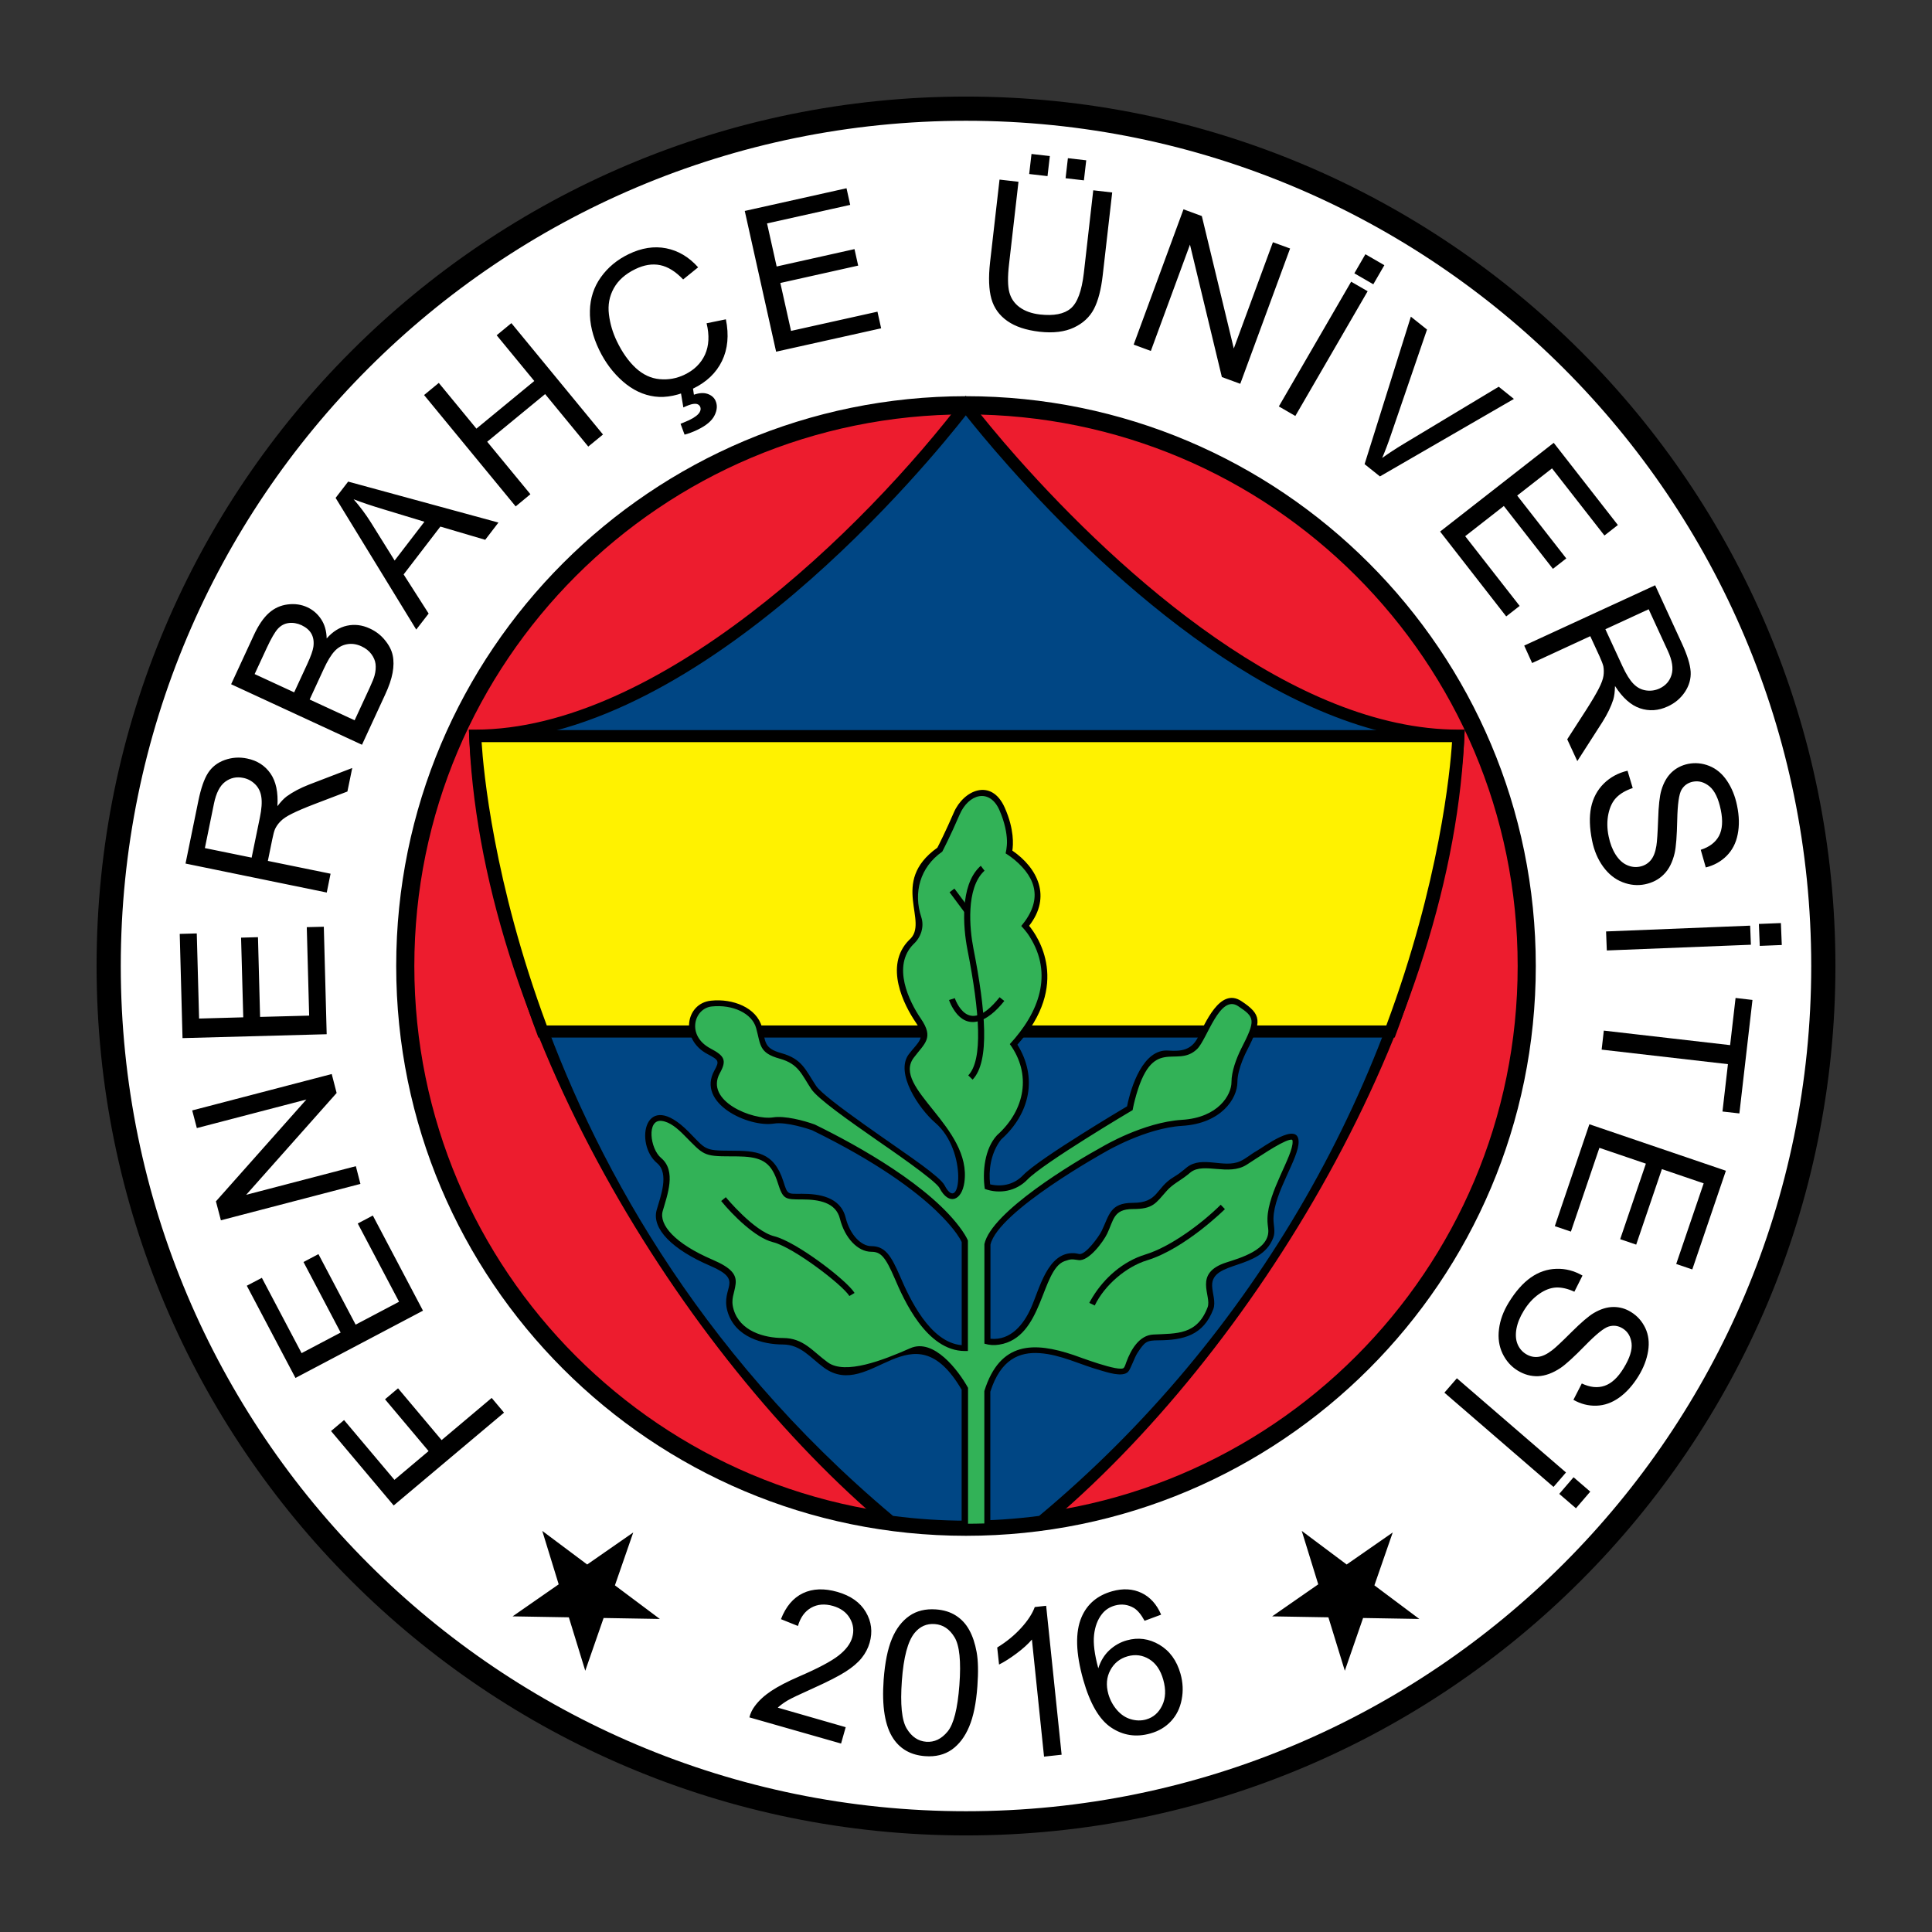 <?xml version="1.0" encoding="utf-8"?>
<!-- Generator: Adobe Illustrator 27.0.1, SVG Export Plug-In . SVG Version: 6.00 Build 0)  -->
<svg version="1.1" id="Layer_1" xmlns="http://www.w3.org/2000/svg" xmlns:xlink="http://www.w3.org/1999/xlink" x="0px" y="0px"
	 viewBox="0 0 283.46 283.46" style="enable-background:new 0 0 283.46 283.46;" xml:space="preserve">
<rect x="0" y="0" width="283.46" height="283.46" fill="#333333" stroke="none"/>
<style type="text/css">
	.st0{fill:#FFFFFF;}
	.st1{fill:#ED1C2E;}
	.st2{fill:#004684;}
	.st3{fill:#FFF200;}
	.st4{fill:#32B257;}
</style>
<g>
	<g>
		<path class="st0" d="M15.95,141.73c0-69.47,56.31-125.78,125.78-125.78c69.47,0,125.78,56.31,125.78,125.78
			c0,69.47-56.31,125.78-125.78,125.78C72.26,267.52,15.95,211.2,15.95,141.73"/>
		<path d="M141.73,14.17c70.45,0,127.56,57.11,127.56,127.56c0,70.45-57.11,127.56-127.56,127.56S14.17,212.18,14.17,141.73
			C14.17,71.28,71.28,14.17,141.73,14.17 M141.73,17.72c-68.49,0-124.01,55.52-124.01,124.01s55.52,124.01,124.01,124.01
			s124.01-55.52,124.01-124.01S210.22,17.72,141.73,17.72"/>
		<path class="st1" d="M59.46,141.73c0-45.44,36.83-82.27,82.27-82.27c45.44,0,82.27,36.83,82.27,82.27
			c0,45.43-36.83,82.27-82.27,82.27C96.29,224,59.46,187.17,59.46,141.73"/>
		<path d="M141.73,58.13c46.17,0,83.6,37.43,83.6,83.6c0,46.17-37.43,83.6-83.6,83.6c-46.17,0-83.6-37.43-83.6-83.6
			C58.13,95.56,95.56,58.13,141.73,58.13 M141.73,60.8c-44.7,0-80.94,36.24-80.94,80.94c0,44.7,36.24,80.94,80.94,80.94
			c44.7,0,80.94-36.23,80.94-80.94C222.67,97.03,186.43,60.8,141.73,60.8"/>
		<path class="st2" d="M141.7,59.51c1.3,1.62,37.19,48.42,72.28,48.42c0,0-2.19,66.31-61.15,115.33c-3.63,0.49-7.33,0.74-11.1,0.74
			c-3.76,0-7.46-0.25-11.09-0.74c-58.96-49.35-60.92-115.33-60.92-115.33C104.75,107.93,140.47,61.13,141.7,59.51"/>
		<path d="M130.67,223.19c3.63,0.49,7.35,0.74,11.06,0.74c3.69,0,7.42-0.25,11.07-0.74c13.43-11.17,25-24.18,34.39-38.67
			c7.51-11.59,13.65-24.15,18.25-37.33c6.23-17.87,8.26-33.4,8.46-39.19c-32.57-0.06-65.77-40.2-72.1-48.25
			c-0.04-0.05-0.08-0.1-0.1-0.13c-2.17,2.85-37.31,48.31-71.9,48.38c0.19,5.76,2.16,21.23,8.35,39.07
			c4.56,13.15,10.68,25.71,18.17,37.31C105.68,198.89,117.24,211.94,130.67,223.19 M141.73,224.08c-3.72,0-7.45-0.25-11.1-0.74
			l-0.02,0l-0.02-0.01c-13.46-11.26-25.03-24.34-34.41-38.86c-7.5-11.62-13.62-24.18-18.18-37.35c-6.22-17.93-8.18-33.47-8.35-39.18
			l0-0.08h0.08c34.91,0,70.43-46.42,71.92-48.4l0.06-0.08l0.06,0.07c0.03,0.04,0.09,0.11,0.16,0.21
			c6.32,8.05,39.53,48.19,72.06,48.19h0.08l0,0.08c-0.19,5.74-2.2,21.33-8.47,39.3c-4.6,13.19-10.74,25.76-18.26,37.36
			c-9.4,14.51-20.99,27.53-34.44,38.72l-0.02,0.01l-0.02,0C149.18,223.83,145.44,224.08,141.73,224.08"/>
		<path d="M149.27,67.17c15.37,17.32,40.62,39.88,64.7,39.88h0.92c-1.43,43.1-31.2,91.71-61.7,117.06
			c-3.84,0.52-7.6,0.78-11.47,0.78c-3.86,0-7.63-0.27-11.46-0.78c-30.3-25.36-60.18-74-61.46-117.06h0.92
			c26.62,0,56.83-28.99,71.96-48.98C144.16,61.17,146.61,64.18,149.27,67.17 M147.94,68.34c-3.03-3.41-5.18-6.07-6.24-7.4
			c-5.26,6.72-38.21,47.1-71.05,47.86c0.79,12.81,4.08,25.94,8.26,37.99c7.8,22.5,22.91,51.1,52.11,75.62
			c3.5,0.46,7.08,0.7,10.71,0.7c3.64,0,7.22-0.24,10.73-0.7c31.29-26.09,52.91-63.42,59.38-103.5c0.81-5.01,1.1-8.54,1.2-10.11
			C188.66,108.25,163.54,85.93,147.94,68.34"/>
		<path class="st3" d="M69.72,108h144.25c-0.05,1.29-0.95,19.44-9.96,43.33H79.61C70.61,127.42,69.77,109.28,69.72,108"/>
		<path d="M214.9,107.12c-0.61,14.59-5.53,32.54-10.27,45.11H78.99c-4.72-12.56-9.64-30.53-10.19-45.11H214.9z M213.04,108.89H70.66
			c0.26,4.09,1.74,20.52,9.56,41.56H203.4C211.24,129.43,212.77,113,213.04,108.89"/>
		<path class="st4" d="M141.55,223.32v-19.53c0,0-4.02-7.22-7.86-5.52c-3.84,1.7-9.71,4.08-12.53,2.04c-2.82-2.04-3.49-3.5-6.32-3.5
			c-2.82,0-6.66-1.02-7.68-4.52c-1.02-3.5,2.72-4.61-2.82-6.99c-5.53-2.38-8.26-5.3-7.57-7.68c0.68-2.38,1.94-5.64-0.1-7.33
			c-2.04-1.7-2.28-6.56,0.44-6.22c2.72,0.34,4.76,4.18,6.56,4.86c1.8,0.68,5.2,0,7.33,0.68c2.14,0.68,2.82,1.69,3.5,3.84
			c0.68,2.14,0.68,2.14,3.16,2.14c2.48,0,5.3,0.44,5.97,3.16c0.68,2.72,2.48,4.52,4.18,4.52c1.7,0,2.48,1.02,3.84,4.18
			c1.36,3.16,4.6,10.37,9.9,10.37v-15.69c0,0-3-7.31-22.19-16.69c0,0-3.74-1.36-5.88-1.02c-2.14,0.34-7.92-1.36-8.7-4.52
			c-0.78-3.15,3.06-3.59-0.78-5.63c-3.84-2.04-2.82-6.66,0.34-7c3.16-0.34,6.32,1.02,7,3.5c0.68,2.48,0.34,3.4,3.16,4.18
			c2.82,0.78,3.06,1.9,4.86,4.62c1.8,2.72,17.73,12.43,18.85,14.57c1.12,2.14,2.48,1.7,2.82-0.68c0.34-2.38-1.02-6.9-3.49-9.04
			c-2.48-2.14-5.64-7.09-3.84-9.47c1.8-2.38,2.72-2.72,1.02-5.2c-1.7-2.48-4.51-8.01-1.02-11.51c0,0,1.7-1.46,1.02-3.5
			c-0.68-2.04-1.36-6.89,3.16-10.05c0,0,1.12-2.14,2.48-5.3c1.36-3.16,4.96-4.52,6.66-0.68c1.7,3.84,1.02,6.32,1.02,6.32
			s7.58,4.62,2.38,10.83c0,0,7.33,7.58-1.7,17.39c0,0,5.2,7.09-2.14,13.65c0,0-2.38,2.62-1.7,7.24c0,0,3.16,1.12,5.54-1.36
			c2.38-2.48,15.35-10.16,15.35-10.16s1.46-8.35,5.63-8.02c4.18,0.34,4.52-1.94,5.2-3.05c0.68-1.12,2.58-6.08,5.3-4.28
			c2.72,1.8,2.82,2.48,0.68,6.66c0,0-1.46,2.72-1.46,4.86c0,2.14-2.14,5.63-7.68,5.97c-5.54,0.34-11.41,3.84-11.41,3.84
			s-16.03,8.79-17.15,13.99v14.23c0,0,2.72,0.78,5.2-2.04c2.48-2.82,3.16-9.14,5.97-10.15c2.82-1.02,1.7,1.12,4.52-1.7
			c2.82-2.82,1.46-5.97,5.64-5.97s3.4-2.14,6.22-3.84c2.82-1.7,1.8-2.38,5.98-2.04c4.17,0.34,3.74-0.44,6.21-1.8
			c2.48-1.36,8.02-5.88,4.18,2.14c-3.84,8.01-1.7,8.26-2.38,10.05c-0.68,1.8-1.8,2.72-6.32,4.18c-4.51,1.46-1.8,4.52-2.48,6.32
			c-0.68,1.8-2.04,3.84-5.54,4.17c-3.49,0.35-3.74-0.58-5.53,2.14c-1.8,2.72-0.1,3.74-4.96,2.38c-4.86-1.36-13.55-6.56-16.71,3.5
			v19.79c-1.04,0.04-2.09,0.06-3.13,0.06h-0.18V223.32z"/>
		<path d="M106.49,175.65c0.04,0.05,4.12,4.99,7.1,5.73c3.27,0.81,10.7,6.51,11.79,8.32l-0.76,0.45c-0.96-1.59-8.19-7.16-11.24-7.91
			c-2.55-0.63-5.91-3.99-7.57-6.03L106.49,175.65z"/>
		<path d="M144.45,127.75l-0.11,0.1c-2.61,2.53-2.1,8.38-1.52,11.31c1.77,9.02,2.46,16.55-0.12,19.24l-0.64-0.62
			c2.18-2.27,1.7-9.21-0.12-18.46c-0.65-3.33-1.1-9.33,1.77-12.12c0.12-0.12,0.19-0.17,0.19-0.17L144.45,127.75z"/>
		<path d="M140.09,146.45c0,0,0.5,1.51,1.55,2.23c0.89,0.61,2.47,0.84,5.02-2.37l0.69,0.55c-2.4,3.03-5.54,4.7-7.66,0.86
			c-0.31-0.56-0.45-1-0.45-1L140.09,146.45z"/>
		<polygon points="139.32,130.91 141.59,133.96 142.31,133.43 140.03,130.37 		"/>
		<path d="M179.72,177.4c0,0-1.46,1.45-3.61,3.11c-2.14,1.65-5,3.54-7.81,4.4c-3.08,0.94-6.25,3.66-7.68,6.63l-0.8-0.38
			c0,0,0.16-0.34,0.5-0.88c1.76-2.85,4.47-5.22,7.72-6.22c3.69-1.12,8.29-4.55,11.06-7.3L179.72,177.4z"/>
		<path d="M141.1,203.91c-7.26-12.41-13.34,1.73-20.2-3.24c-2-1.45-3.39-3.41-6.06-3.41c-2.85,0-6.99-1.03-8.1-4.84
			c-1.06-3.65,2.59-4.5-2.56-6.71c-5.47-2.35-8.63-5.42-7.83-8.2c0.54-1.91,1.9-5.33,0.04-6.87c-3.36-2.8-1.84-11.15,4.66-4.57
			c2.52,2.55,2.21,2.76,6.16,2.76c3.69,0,6.34,0.15,7.72,4.49c0.64,2.02,0.59,1.83,2.74,1.83c2.44,0,5.63,0.42,6.4,3.49
			c0.66,2.64,2.36,4.19,3.75,4.19c2.02,0,2.9,1.33,4.24,4.44c1.37,3.18,4.36,9.7,9.04,10.09v-15.13c-0.74-1.55-2.6-3.5-3.76-4.61
			c-3.11-2.96-8.62-7.11-18.18-11.79c-0.42-0.15-3.73-1.28-5.61-0.98c-3.69,0.59-11.42-2.94-8.73-7.8c0.77-1.39,0.63-1.52-1.02-2.4
			c-4.09-2.17-3.24-7.43,0.5-7.83c3.24-0.35,6.7,1.03,7.47,3.82c0.6,2.17,0.22,3.14,2.85,3.87c3.08,0.85,3.55,2.45,5.11,4.8
			c1.31,1.98,12.3,9.22,15.58,11.67c1.64,1.22,2.96,2.3,3.29,2.95c2.33,4.45,3.43-5.04-1.36-9.18c-2.41-2.07-5.97-7.33-3.9-10.08
			c1.41-1.86,2.62-2.32,1.01-4.68c-1.66-2.42-4.74-8.31-0.95-12.09c3.07-2.63-3.01-8.43,4.13-13.53c0.23-0.44,1.23-2.42,2.42-5.17
			c1.4-3.25,5.5-5.13,7.47-0.69c1.41,3.18,1.24,5.47,1.11,6.29c3.73,2.57,5.78,6.78,2.46,11.03c1.24,1.51,6.21,8.59-1.72,17.44
			c2.98,4.77,1.88,10.09-2.37,13.9c0,0-0.13,0.15-0.32,0.43c-1.19,1.79-1.56,4.05-1.31,6.16l0.21,0.05
			c1.69,0.33,3.37-0.08,4.61-1.37c1.23-1.29,5.13-3.86,8.65-6.07c3.06-1.93,5.91-3.63,6.62-4.05c0.58-2.9,2.37-8.48,6.07-8.18
			c1.91,0.15,3.36-0.12,4.26-1.82c1.11-2.1,3.28-7.53,6.44-5.44c3,1.98,3.01,2.97,0.83,7.23c-0.01,0.02-1.41,2.64-1.41,4.65
			c0,2.41-2.36,6.07-8.09,6.42c-5.41,0.33-11.21,3.78-11.22,3.78c-0.13,0.08-15.78,8.71-16.92,13.65v13.81
			c2.98,0.29,4.86-2.11,5.93-4.48c1.27-2.82,2.43-8.24,6.31-8.08c0.35,0.02,0.58,0.1,0.8,0.13c0.93,0.12,2.87-2.55,3.28-3.4
			c1.11-2.29,1.2-4.11,4.55-4.11c3.81,0,3.33-2.17,5.99-3.77c0.68-0.41,1.13-0.76,1.48-1.05l0.5-0.41c2.24-1.73,5.39,0.2,7.78-0.87
			c0.86-0.38,1.61-1.06,2.44-1.52c0.88-0.48,6.07-4.42,6.15-1.39c0.07,2.47-3.6,7.44-3.69,11.29c-0.02,0.98,0.33,1.88-0.03,2.84
			c-1.83,4.83-9.06,3.31-8.97,7.04c0.03,1.09,0.57,2.4,0.17,3.45c-1.46,3.85-4.39,4.53-8.04,4.56c-1.75,0.01-1.99,0.19-3.08,1.84
			c-0.46,0.7-0.99,2.37-1.38,2.78c-0.83,0.86-3.17,0.03-4.07-0.22c-2.97-0.83-5.77-2.3-8.9-2.52c-2.96-0.2-5.72,0.88-7.24,5.66
			v20.15c-1.19,0.04-2.38,0.08-3.58,0.08l-0.63,0v-1.12V203.91z M141.99,223.56c0.81,0,1.62-0.02,2.43-0.04v-19.43
			c2.29-7.31,7.29-7.24,13.08-5.29c0.78,0.26,6.75,2.55,7.38,1.89c0.16-0.17,0.3-0.64,0.38-0.86c0.65-1.77,1.87-3.93,3.96-4.03
			c3.42-0.17,6.41,0.09,7.96-4c0.64-1.69-2.18-4.99,2.76-6.58c1.81-0.59,6.47-1.85,6.13-4.91c-0.04-0.42-0.13-0.88-0.11-1.55
			c0.09-3.93,3.74-9.14,3.69-11.25c-0.01-0.28-0.02-0.37-0.48-0.26c-1.37,0.34-4.81,2.72-6.28,3.65c-2.65,1.67-6.26-0.4-8.18,1.08
			l-0.48,0.39c-1.01,0.82-2.19,1.37-3.05,2.35c-1.64,1.85-1.99,2.67-4.98,2.67c-2.85,0-2.8,1.62-3.75,3.6
			c-0.59,1.23-2.72,4.09-4.2,3.89c-0.94-0.12-1.04-0.21-2.05,0.15c-3.48,1.26-3.11,11.22-9.59,12.25c-0.79,0.13-1.42,0.08-2.18-0.14
			v-14.61c1.02-4.72,13.09-11.98,17.38-14.33c0,0,1.48-0.88,3.68-1.82c2.18-0.92,5.09-1.91,7.93-2.08c5.34-0.33,7.26-3.67,7.26-5.53
			c0-1.57,0.71-3.46,1.41-4.88c2.19-4.26,2.04-4.63-0.43-6.27c-2.72-1.81-4.55,4.88-6.03,6.3c-3.07,2.96-6.6-2.27-9.13,7.49
			c-0.2,0.76-0.32,1.46-0.32,1.46s-3.42,2.02-6.95,4.25c-3.56,2.24-7.34,4.75-8.48,5.94c-1.66,1.72-4.09,2.16-6.26,1.38
			c-0.37-2.48-0.04-5.9,1.79-7.88c4.17-3.73,5.06-9,1.88-13.37c4.28-4.64,6.4-10.25,2.9-15.78c-0.51-0.82-1.22-1.55-1.22-1.55
			c3.11-3.72,2.32-6.93-0.97-9.7c-0.6-0.5-1.33-0.96-1.33-0.96s0.24-0.89,0.2-1.91c-0.04-1.04-0.29-2.57-1.11-4.44
			c-1.44-3.24-4.52-2.4-5.84,0.68c-1.36,3.17-2.54,5.42-2.54,5.42c-3.3,2.3-4.26,6.06-3.08,9.61c0.47,1.42-0.06,2.98-1.13,3.95
			c-3.21,3.21-0.67,8.41,1.07,10.95c1.94,2.84,0.58,3.58-1.04,5.72c-3.32,4.4,8.58,10.19,7.42,18.3c-0.37,2.63-2.25,3.49-3.65,0.82
			c-0.61-1.16-7.83-6.07-9.03-6.91c-4.29-2.99-8.83-6.17-9.79-7.62c-1.42-2.14-1.85-3.67-4.61-4.44c-3.08-0.85-2.79-2.02-3.47-4.49
			c-0.59-2.17-3.45-3.5-6.52-3.17c-2.58,0.27-3.76,4.26-0.18,6.16c2.03,1.07,2.44,1.71,1.38,3.61c-2.27,4.1,4.85,6.97,7.81,6.5
			c1.69-0.27,4.48,0.45,6.12,1.05c6.45,3.15,17.11,9.11,21.61,15.55c0.62,0.89,0.85,1.46,0.85,1.46v16.22h-0.44
			c-5.65,0-9-7.6-10.3-10.65c-1.38-3.2-2.05-3.91-3.43-3.91c-2,0-3.91-2.05-4.61-4.86c-0.59-2.36-3.03-2.82-5.54-2.82
			c-2.53,0-2.8,0.01-3.58-2.45c-0.89-2.81-2.15-3.65-4.9-3.83c-0.64-0.04-1.31-0.04-1.97-0.04c-4.06,0-3.98-0.19-6.79-3.03
			c-1.08-1.1-2.17-2.02-3.36-2.17c-2.24-0.28-1.73,4.07-0.1,5.43c2.29,1.91,0.91,5.45,0.24,7.8c-0.56,1.97,1.72,4.74,7.33,7.14
			c2.79,1.2,3.52,2.2,3.37,3.54c-0.16,1.44-0.76,2.17-0.3,3.74c0.93,3.19,4.47,4.2,7.25,4.2c3.02,0,4.34,1.96,6.58,3.58
			c2.56,1.85,8.13-0.33,12.09-2.08c3.43-1.52,7.03,3.2,8.48,5.81v19.64V223.56z"/>
		<path d="M162.62,248.56c0.25,0.86,0.66,1.63,1.25,2.32c0.59,0.68,1.27,1.14,2.04,1.36c0.77,0.23,1.52,0.24,2.24,0.04
			c1.06-0.3,1.84-0.98,2.36-2.05c0.52-1.07,0.57-2.33,0.16-3.79c-0.4-1.41-1.08-2.41-2.06-3.01c-0.98-0.6-2.04-0.74-3.17-0.42
			c-1.13,0.32-1.98,1-2.53,2.03C162.35,246.07,162.25,247.25,162.62,248.56 M170.36,236.9l-2.43,0.9c-0.5-0.92-1.02-1.54-1.55-1.87
			c-0.88-0.52-1.81-0.64-2.8-0.37c-0.8,0.23-1.43,0.64-1.91,1.26c-0.63,0.8-1.01,1.81-1.15,3.04c-0.14,1.23,0.06,2.86,0.62,4.91
			c0.34-1.08,0.89-1.97,1.63-2.66c0.75-0.69,1.59-1.17,2.55-1.44c1.67-0.47,3.26-0.25,4.78,0.64c1.52,0.9,2.55,2.32,3.1,4.26
			c0.36,1.28,0.42,2.54,0.17,3.8c-0.24,1.25-0.76,2.3-1.56,3.16c-0.8,0.86-1.81,1.46-3.03,1.8c-2.08,0.59-4,0.3-5.74-0.86
			c-1.75-1.16-3.11-3.5-4.11-7.02c-1.11-3.94-1.19-7-0.24-9.2c0.83-1.92,2.32-3.17,4.47-3.78c1.6-0.45,3.04-0.37,4.32,0.24
			C168.74,234.31,169.71,235.38,170.36,236.9 M155.76,257.45l-2.58,0.28l-1.78-17.18c-0.56,0.66-1.31,1.34-2.25,2.04
			c-0.94,0.7-1.8,1.25-2.57,1.63l-0.27-2.5c1.37-0.84,2.54-1.8,3.52-2.88c0.98-1.08,1.64-2.1,1.99-3.06l1.67-0.18L155.76,257.45z
			 M132.32,246.6c-0.25,3.46-0.02,5.8,0.71,7.01c0.73,1.21,1.68,1.85,2.87,1.94c1.19,0.09,2.23-0.41,3.13-1.5
			c0.9-1.09,1.47-3.36,1.73-6.82c0.26-3.47,0.02-5.81-0.71-7.01c-0.73-1.21-1.69-1.85-2.9-1.94c-1.19-0.09-2.17,0.34-2.96,1.3
			C133.19,240.8,132.57,243.14,132.32,246.6 M129.65,246.41c0.19-2.5,0.59-4.48,1.21-5.97s1.48-2.6,2.55-3.35
			c1.07-0.75,2.38-1.07,3.91-0.96c1.13,0.08,2.11,0.38,2.92,0.9c0.82,0.52,1.48,1.23,1.97,2.13c0.5,0.9,0.85,1.98,1.08,3.23
			c0.23,1.26,0.26,2.93,0.11,5.02c-0.18,2.48-0.58,4.45-1.21,5.93c-0.62,1.48-1.47,2.6-2.54,3.36c-1.07,0.75-2.38,1.08-3.93,0.96
			c-2.04-0.15-3.58-1-4.63-2.54C129.84,253.28,129.36,250.37,129.65,246.41 M124.08,253.41l-0.68,2.4l-13.45-3.84
			c0.15-0.61,0.42-1.16,0.79-1.65c0.6-0.82,1.41-1.56,2.42-2.23c1.01-0.67,2.39-1.39,4.15-2.15c2.73-1.18,4.63-2.19,5.71-3.03
			c1.08-0.84,1.75-1.73,2.02-2.67c0.28-0.99,0.17-1.93-0.35-2.81c-0.51-0.88-1.34-1.48-2.48-1.81c-1.2-0.34-2.27-0.26-3.19,0.26
			c-0.93,0.52-1.58,1.41-1.95,2.68l-2.49-1c0.72-1.86,1.8-3.13,3.23-3.81c1.43-0.68,3.12-0.74,5.05-0.19
			c1.95,0.56,3.34,1.54,4.17,2.95c0.83,1.4,1.02,2.91,0.56,4.51c-0.23,0.81-0.63,1.57-1.18,2.25c-0.56,0.69-1.35,1.36-2.37,2.01
			c-1.02,0.65-2.65,1.48-4.87,2.48c-1.86,0.83-3.07,1.41-3.62,1.73c-0.55,0.33-1.03,0.68-1.44,1.05L124.08,253.41z M199.99,237.39
			l8.25,0.14l-6.59-4.93l2.69-7.76l-6.76,4.7l-6.59-4.93l2.42,7.84l-6.76,4.7l8.25,0.14l2.41,7.84L199.99,237.39z M88.56,237.39
			l8.25,0.14l-6.59-4.93l2.69-7.76l-6.76,4.7l-6.59-4.93l2.41,7.84l-6.76,4.7l8.25,0.14l2.41,7.84L88.56,237.39z M230.87,216.74
			l2.45,2.11l-2.1,2.44l-2.45-2.11L230.87,216.74z M213.75,202.22l16.01,13.82l-1.83,2.12l-16.01-13.83L213.75,202.22z
			 M232.18,187.15l-1.19,2.37c-0.97-0.45-1.86-0.65-2.67-0.62c-0.82,0.04-1.66,0.35-2.52,0.96c-0.86,0.6-1.6,1.41-2.23,2.44
			c-0.56,0.91-0.92,1.79-1.08,2.66c-0.15,0.86-0.1,1.61,0.16,2.24c0.26,0.63,0.67,1.11,1.23,1.46c0.57,0.35,1.16,0.49,1.78,0.42
			c0.63-0.07,1.31-0.39,2.06-0.97c0.48-0.36,1.44-1.26,2.85-2.67c1.42-1.41,2.5-2.34,3.26-2.79c0.98-0.58,1.93-0.88,2.86-0.89
			c0.93-0.01,1.81,0.23,2.63,0.75c0.91,0.56,1.6,1.34,2.08,2.34c0.47,1,0.61,2.12,0.41,3.37c-0.2,1.24-0.67,2.47-1.42,3.69
			c-0.83,1.34-1.76,2.38-2.82,3.14c-1.06,0.76-2.17,1.15-3.34,1.19c-1.17,0.04-2.31-0.25-3.38-0.86l1.23-2.4
			c1.21,0.58,2.33,0.69,3.35,0.34c1.02-0.35,1.96-1.22,2.8-2.61c0.88-1.44,1.27-2.65,1.15-3.64c-0.13-0.99-0.56-1.71-1.31-2.17
			c-0.65-0.4-1.32-0.49-2.03-0.28c-0.7,0.2-1.86,1.14-3.49,2.81c-1.63,1.67-2.83,2.76-3.6,3.28c-1.13,0.75-2.22,1.15-3.26,1.2
			c-1.05,0.04-2.06-0.23-3.03-0.83c-0.96-0.59-1.69-1.42-2.21-2.49c-0.51-1.07-0.69-2.27-0.52-3.58c0.16-1.32,0.64-2.62,1.43-3.91
			c1-1.63,2.08-2.85,3.23-3.66c1.15-0.81,2.4-1.24,3.74-1.28C229.67,186.11,230.95,186.44,232.18,187.15 M233.19,164.95l20.03,6.82
			l-4.93,14.48l-2.36-0.8l4.03-11.83l-6.13-2.09l-3.77,11.08l-2.35-0.8l3.77-11.08l-6.82-2.32l-4.18,12.29l-2.36-0.8L233.19,164.95z
			 M235.31,151.21l18.53,2.13l0.8-6.92l2.48,0.29l-1.92,16.65l-2.48-0.28l0.8-6.95L234.99,154L235.31,151.21z M258.06,135.56
			l3.23-0.13l0.13,3.22l-3.23,0.13L258.06,135.56z M235.64,136.66l21.14-0.85l0.11,2.8l-21.14,0.84L235.64,136.66z M238.79,113.08
			l0.76,2.54c-1.01,0.34-1.81,0.8-2.38,1.38c-0.58,0.58-0.97,1.39-1.19,2.42c-0.21,1.02-0.21,2.13,0.04,3.3
			c0.21,1.05,0.56,1.94,1.03,2.68c0.48,0.74,1.02,1.24,1.65,1.52c0.62,0.28,1.25,0.36,1.89,0.23c0.65-0.13,1.18-0.44,1.59-0.92
			c0.41-0.48,0.69-1.18,0.84-2.12c0.1-0.6,0.19-1.9,0.26-3.9c0.06-2,0.22-3.42,0.47-4.26c0.32-1.09,0.81-1.96,1.48-2.61
			c0.67-0.64,1.48-1.06,2.43-1.26c1.04-0.21,2.08-0.12,3.11,0.29c1.03,0.41,1.9,1.13,2.61,2.18c0.7,1.04,1.2,2.26,1.48,3.65
			c0.32,1.54,0.35,2.94,0.09,4.22c-0.25,1.28-0.8,2.33-1.63,3.16c-0.83,0.83-1.85,1.39-3.05,1.69l-0.74-2.59
			c1.28-0.41,2.17-1.09,2.68-2.04c0.5-0.95,0.59-2.23,0.26-3.82c-0.34-1.66-0.89-2.8-1.65-3.44c-0.77-0.63-1.57-0.86-2.44-0.69
			c-0.74,0.15-1.3,0.55-1.67,1.18c-0.37,0.63-0.58,2.1-0.63,4.44c-0.05,2.33-0.17,3.95-0.38,4.86c-0.31,1.32-0.83,2.36-1.57,3.1
			c-0.73,0.75-1.66,1.24-2.77,1.47c-1.1,0.23-2.21,0.12-3.31-0.31c-1.1-0.43-2.05-1.19-2.83-2.26c-0.78-1.07-1.33-2.35-1.63-3.83
			c-0.38-1.87-0.43-3.5-0.15-4.88c0.29-1.38,0.91-2.54,1.86-3.49C236.25,114.04,237.41,113.4,238.79,113.08 M235.54,92.32l2.52,5.46
			c0.54,1.16,1.07,2.02,1.61,2.56c0.54,0.55,1.15,0.86,1.84,0.96c0.69,0.1,1.34,0,1.96-0.28c0.91-0.42,1.5-1.09,1.78-2.02
			c0.28-0.93,0.1-2.11-0.56-3.53l-2.8-6.08L235.54,92.32z M223.63,94.72l19.21-8.85l3.92,8.52c0.79,1.71,1.22,3.09,1.29,4.15
			c0.06,1.05-0.22,2.04-0.84,2.98c-0.63,0.94-1.47,1.65-2.53,2.13c-1.36,0.63-2.72,0.72-4.06,0.27c-1.34-0.45-2.56-1.54-3.67-3.27
			c-0.02,0.83-0.1,1.48-0.25,1.98c-0.34,1.06-0.87,2.15-1.59,3.29l-3.69,5.75l-1.48-3.2l2.83-4.39c0.81-1.27,1.41-2.29,1.8-3.05
			c0.39-0.76,0.62-1.39,0.69-1.88c0.07-0.49,0.06-0.96-0.02-1.4c-0.08-0.32-0.26-0.8-0.56-1.46l-1.36-2.95l-8.53,3.94L223.63,94.72z
			 M211.29,77.99l16.67-13.02l9.41,12.06l-1.97,1.54l-7.69-9.85l-5.11,3.99l7.2,9.22l-1.96,1.53l-7.2-9.22l-5.67,4.43l7.99,10.23
			l-1.97,1.54L211.29,77.99z M200.21,68.1L207,46.46l2.37,1.89l-5.29,15.44c-0.42,1.24-0.85,2.38-1.29,3.4
			c0.98-0.7,1.99-1.36,3.05-2l14.05-8.45l2.23,1.79L202.46,69.9L200.21,68.1z M198.71,40.1l1.62-2.8l2.78,1.61l-1.62,2.8
			L198.71,40.1z M187.63,59.63l10.61-18.3l2.42,1.4l-10.61,18.3L187.63,59.63z M166.33,50.56l7.31-19.85l2.69,0.99l4.69,19.43
			l5.74-15.59l2.52,0.92l-7.31,19.85l-2.7-0.99l-4.68-19.43l-5.74,15.6L166.33,50.56z M156.34,26.15l0.34-2.94l2.69,0.31l-0.34,2.94
			L156.34,26.15z M151,25.53l0.34-2.94l2.69,0.31l-0.34,2.94L151,25.53z M160.4,27.92l2.78,0.32l-1.39,12.14
			c-0.24,2.11-0.67,3.76-1.29,4.95c-0.62,1.19-1.6,2.1-2.94,2.73c-1.34,0.63-3.02,0.84-5.05,0.61c-1.97-0.23-3.54-0.75-4.71-1.57
			c-1.17-0.82-1.96-1.9-2.34-3.25c-0.38-1.34-0.45-3.13-0.2-5.36l1.39-12.14l2.78,0.32l-1.39,12.13c-0.21,1.82-0.19,3.19,0.05,4.09
			c0.24,0.9,0.75,1.64,1.52,2.2c0.78,0.56,1.76,0.91,2.96,1.05c2.04,0.23,3.55-0.06,4.53-0.89c0.98-0.83,1.61-2.56,1.92-5.2
			L160.4,27.92z M113.87,51.6l-4.6-20.65l14.93-3.33l0.54,2.44l-12.2,2.72l1.41,6.32l11.42-2.55l0.54,2.42l-11.42,2.55l1.57,7.03
			l12.68-2.82l0.54,2.44L113.87,51.6z M100.26,59.78l-0.44-2.63l1.75-0.84l0.24,1.6c0.78-0.27,1.44-0.31,2-0.12
			c0.55,0.19,0.93,0.51,1.15,0.96c0.31,0.65,0.28,1.38-0.11,2.17c-0.38,0.8-1.21,1.5-2.46,2.11c-0.71,0.34-1.36,0.59-1.95,0.74
			l-0.59-1.59c0.57-0.23,0.99-0.41,1.25-0.53c0.81-0.39,1.33-0.79,1.55-1.17c0.17-0.3,0.19-0.57,0.07-0.82
			c-0.08-0.15-0.19-0.27-0.35-0.34c-0.16-0.08-0.39-0.09-0.7-0.05C101.36,59.32,100.89,59.48,100.26,59.78 M103.67,47.43l2.83-0.58
			c0.47,2.32,0.28,4.36-0.57,6.11c-0.85,1.75-2.26,3.1-4.25,4.06c-2.05,0.99-3.92,1.38-5.61,1.16c-1.69-0.22-3.25-0.96-4.69-2.22
			c-1.44-1.26-2.59-2.8-3.47-4.62c-0.96-1.98-1.41-3.9-1.36-5.74c0.04-1.84,0.58-3.49,1.61-4.93c1.03-1.44,2.39-2.57,4.07-3.38
			c1.9-0.92,3.74-1.21,5.51-0.86c1.77,0.35,3.33,1.27,4.69,2.79l-2.2,1.78c-1.11-1.17-2.24-1.87-3.38-2.1
			c-1.14-0.23-2.35-0.04-3.63,0.58c-1.47,0.71-2.52,1.65-3.17,2.82c-0.65,1.18-0.88,2.45-0.71,3.83c0.17,1.38,0.56,2.69,1.17,3.95
			c0.78,1.62,1.7,2.92,2.75,3.9c1.06,0.98,2.23,1.53,3.51,1.65c1.29,0.12,2.51-0.1,3.67-0.66c1.41-0.68,2.41-1.66,3-2.95
			C104.02,50.73,104.1,49.2,103.67,47.43 M75.66,74.3L62.22,57.96l2.16-1.78l5.52,6.71l8.49-6.99l-5.52-6.71l2.16-1.78l13.44,16.34
			l-2.16,1.77l-6.33-7.7l-8.5,6.99l6.34,7.7L75.66,74.3z M57.9,82.24l4.37-5.69l-5.99-1.82c-1.82-0.55-3.29-1.04-4.4-1.48
			c0.91,1.04,1.75,2.16,2.51,3.36L57.9,82.24z M61.07,92.37L49.24,73.05l1.84-2.39l22.05,6.01l-1.94,2.53l-6.58-1.94l-5.39,7.02
			l3.67,5.74L61.07,92.37z M52.03,105.68l2.21-4.78c0.38-0.82,0.61-1.41,0.71-1.77c0.17-0.63,0.21-1.2,0.15-1.71
			c-0.06-0.5-0.27-0.99-0.62-1.46c-0.35-0.47-0.83-0.85-1.44-1.13c-0.71-0.33-1.42-0.44-2.12-0.31c-0.7,0.12-1.31,0.46-1.82,1.01
			c-0.52,0.55-1.06,1.44-1.62,2.66l-2.05,4.44L52.03,105.68z M43.16,101.58l1.92-4.15c0.52-1.13,0.82-1.97,0.9-2.53
			c0.1-0.73,0.01-1.37-0.28-1.9c-0.29-0.53-0.78-0.95-1.45-1.27c-0.63-0.29-1.27-0.4-1.89-0.32c-0.63,0.08-1.16,0.37-1.6,0.85
			c-0.44,0.49-0.98,1.42-1.62,2.8l-1.78,3.84L43.16,101.58z M53.11,109.27l-19.2-8.88l3.33-7.2c0.68-1.47,1.42-2.55,2.22-3.26
			c0.8-0.71,1.72-1.12,2.76-1.25c1.04-0.13,2,0.01,2.88,0.42c0.82,0.38,1.49,0.96,2.01,1.74c0.52,0.78,0.79,1.72,0.82,2.83
			c0.88-1,1.87-1.63,2.98-1.87c1.11-0.24,2.22-0.11,3.34,0.41c0.9,0.41,1.65,0.99,2.24,1.73c0.6,0.73,0.98,1.48,1.13,2.23
			c0.16,0.75,0.15,1.6-0.02,2.54c-0.17,0.94-0.54,2.02-1.11,3.24L53.11,109.27z M36.92,125.83l1.21-5.89
			c0.26-1.25,0.33-2.26,0.21-3.02c-0.11-0.76-0.42-1.38-0.91-1.86c-0.5-0.49-1.08-0.8-1.75-0.93c-0.98-0.2-1.86-0.01-2.64,0.57
			c-0.78,0.58-1.32,1.64-1.64,3.17l-1.34,6.56L36.92,125.83z M47.94,130.95l-20.72-4.25l1.88-9.19c0.38-1.85,0.85-3.21,1.42-4.1
			c0.57-0.88,1.38-1.52,2.44-1.9c1.06-0.38,2.16-0.46,3.3-0.22c1.47,0.3,2.61,1.03,3.42,2.19c0.81,1.16,1.15,2.76,1.02,4.8
			c0.5-0.65,0.95-1.13,1.37-1.44c0.9-0.65,1.98-1.22,3.23-1.71l6.38-2.45l-0.71,3.45l-4.87,1.86c-1.41,0.54-2.5,1.01-3.26,1.39
			c-0.77,0.38-1.32,0.75-1.67,1.11c-0.35,0.35-0.62,0.73-0.81,1.13c-0.13,0.3-0.27,0.8-0.41,1.51l-0.65,3.18l9.2,1.88L47.94,130.95z
			 M47.93,151.74l-21.15,0.57l-0.41-15.29l2.5-0.07l0.34,12.49l6.48-0.18l-0.32-11.69l2.48-0.07l0.31,11.7l7.2-0.19l-0.35-12.98
			l2.5-0.06L47.93,151.74z M52.88,173.7l-20.47,5.34l-0.73-2.78l13.27-14.94l-16.07,4.19l-0.68-2.59l20.47-5.34l0.72,2.78
			L36.12,175.3l16.09-4.2L52.88,173.7z M62.06,192.3l-18.71,9.87l-7.14-13.53l2.21-1.16l5.83,11.05l5.73-3.02l-5.45-10.35l2.19-1.16
			l5.46,10.35l6.37-3.36l-6.06-11.48l2.21-1.17L62.06,192.3z M73.95,207.26l-16.19,13.62l-9.19-10.92l1.91-1.61l7.39,8.77l5.01-4.22
			l-6.39-7.6l1.91-1.61l6.39,7.6l7.35-6.19L73.95,207.26z"/>
	</g>
</g>
</svg>
